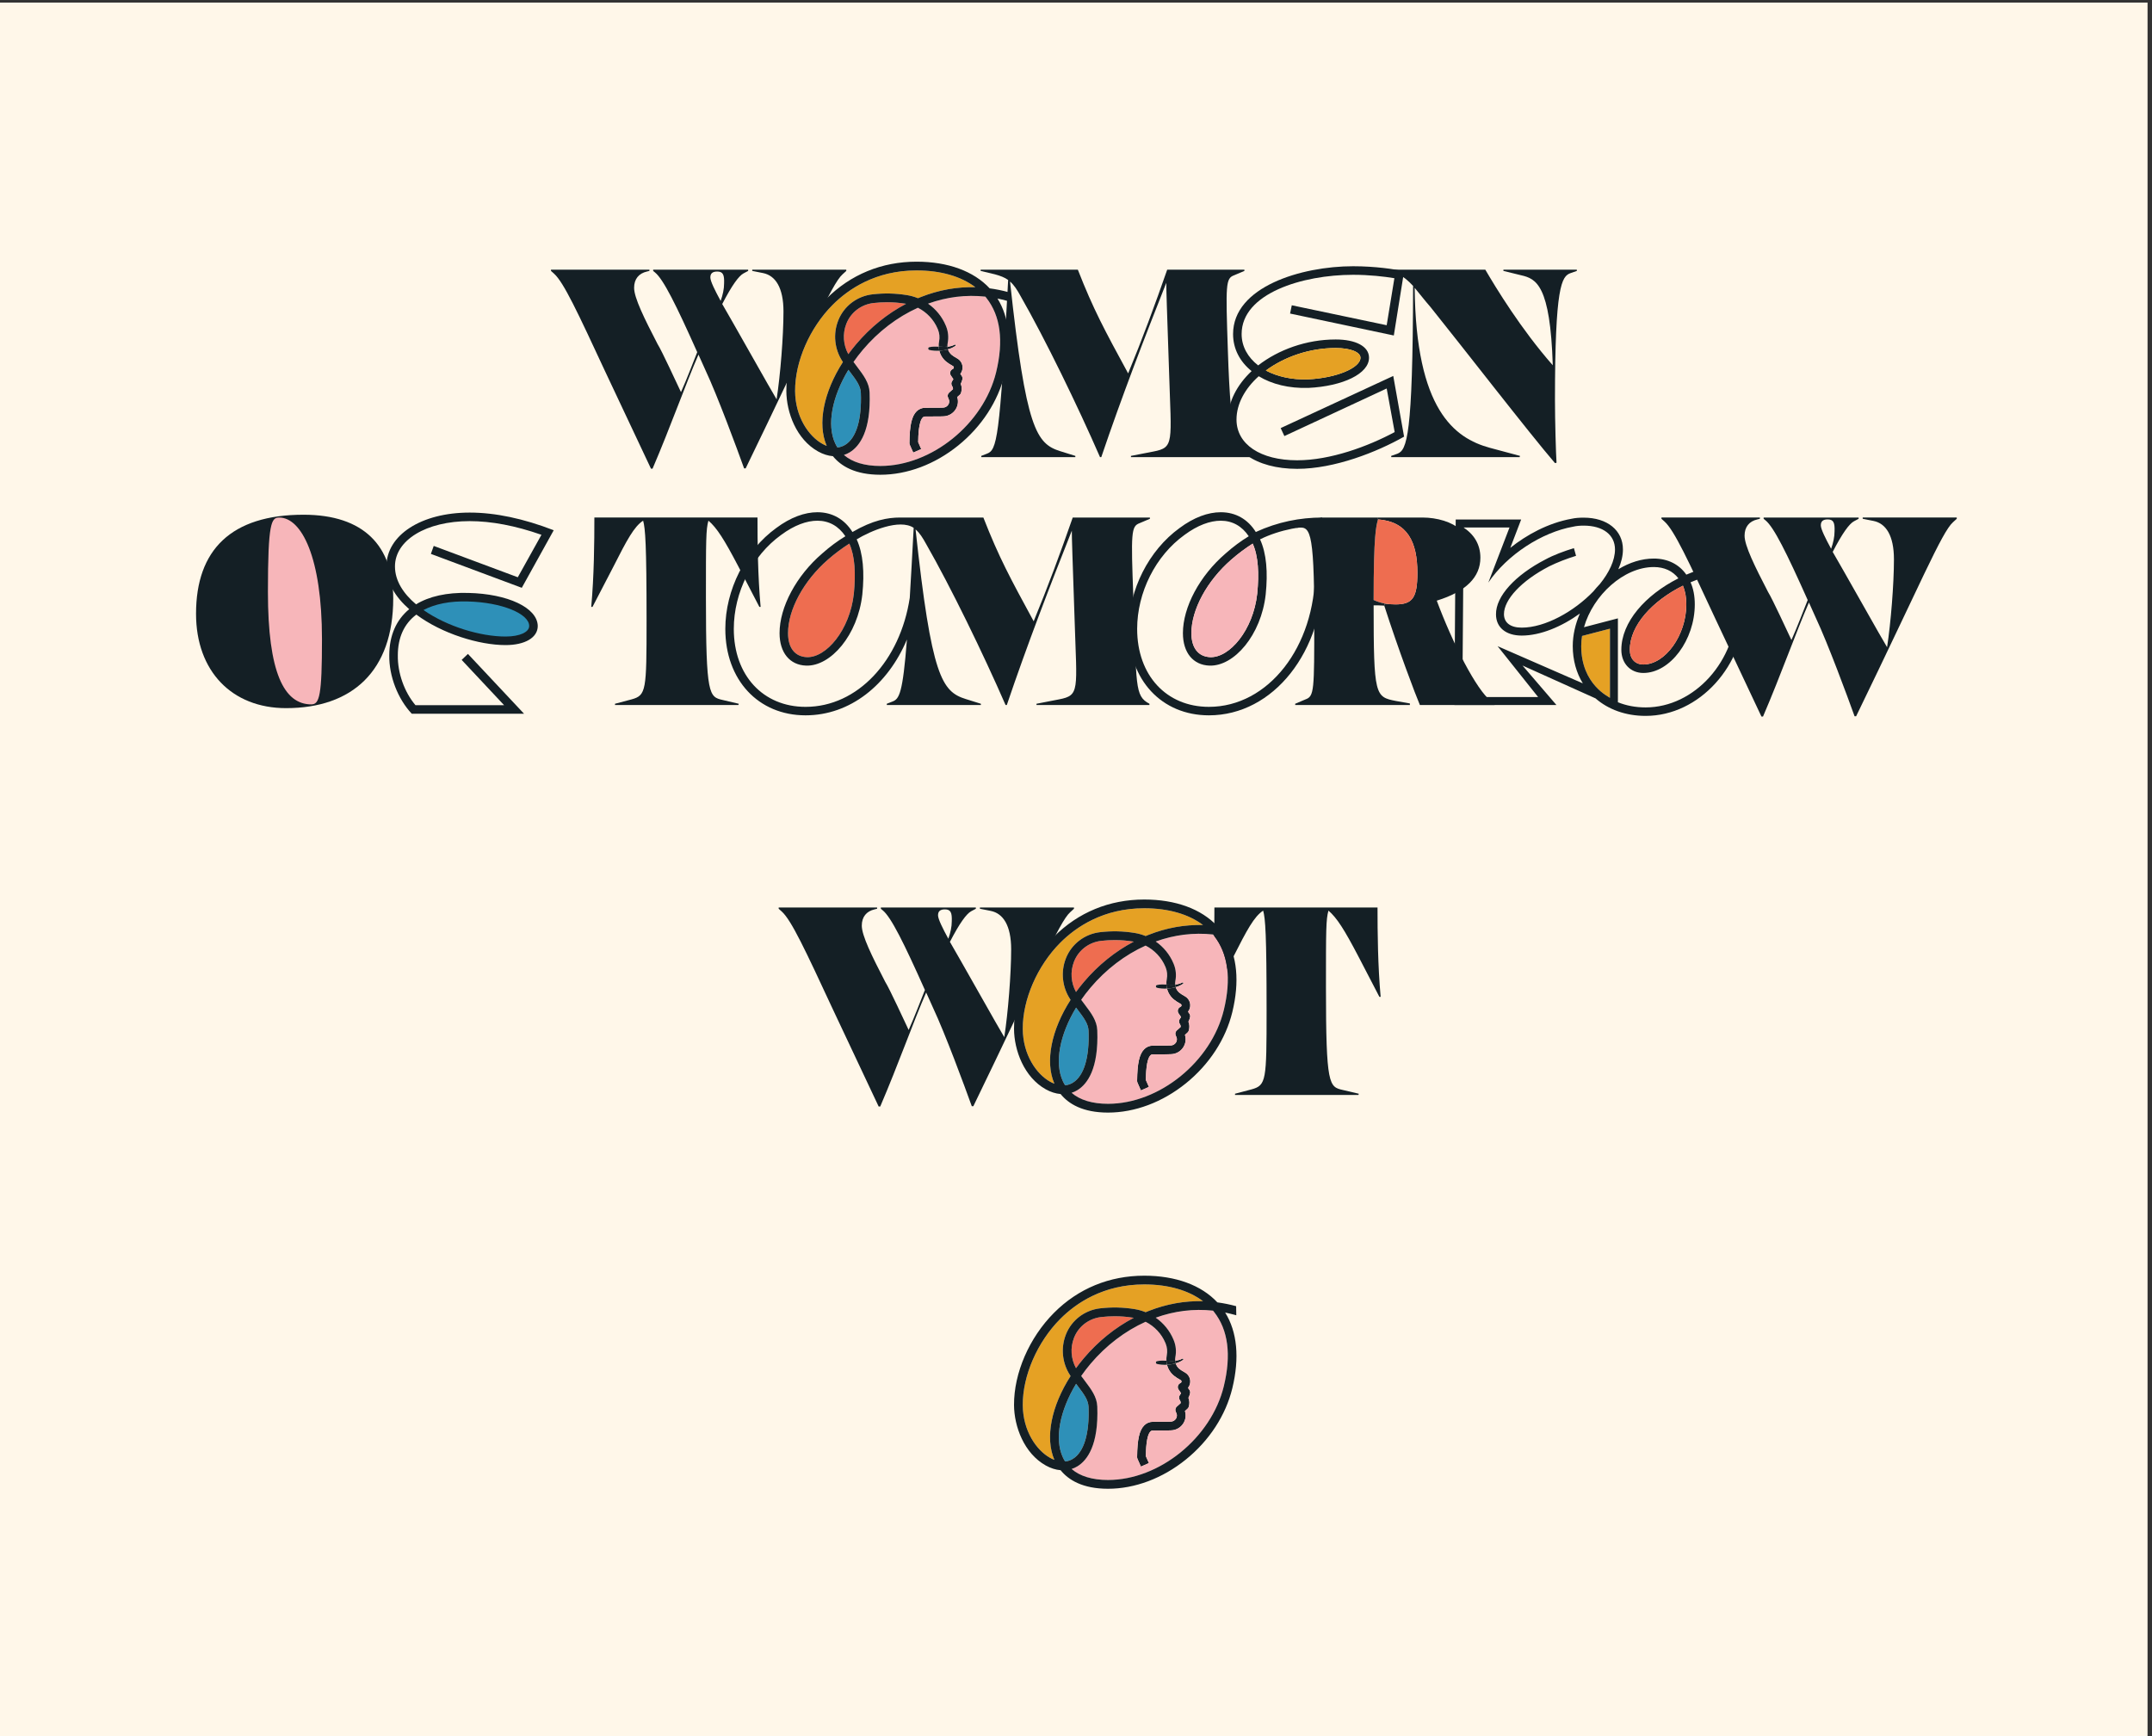 <?xml version="1.0" encoding="utf-8"?>
<!-- Generator: Adobe Illustrator 24.0.3, SVG Export Plug-In . SVG Version: 6.00 Build 0)  -->
<svg version="1.1" id="Layer_1" xmlns="http://www.w3.org/2000/svg" xmlns:xlink="http://www.w3.org/1999/xlink" x="0px" y="0px"
	 viewBox="0 0 3045.1 2457.3" style="enable-background:new 0 0 3045.1 2457.3;" xml:space="preserve">
<rect x="0" y="0" width="3045.1" height="2457.3" fill="#333333" stroke="none"/>
<style type="text/css">
	.st0{fill:#141F25;}
	.st1{fill:#BEA96B;}
	.st2{fill:#FFFFFF;}
	.st3{fill:#F2F4F4;}
	.st4{fill:#BA2E2C;}
	.st5{fill:#120F0F;}
	.st6{fill:none;stroke:#EE6D50;stroke-width:7.929;stroke-miterlimit:10;}
	.st7{fill:#F7B6BA;}
	.st8{fill:#FFF7E9;}
	.st9{fill:#E5A124;}
	.st10{fill:#2E90B8;}
	.st11{fill:#EE6D50;}
	.st12{fill:#FCD9DE;}
	.st13{fill:none;stroke:#141F25;stroke-width:7;stroke-linecap:square;stroke-linejoin:round;stroke-miterlimit:10;}
	.st14{fill:none;stroke:#141F25;stroke-width:7;stroke-miterlimit:10;}
	.st15{fill:none;stroke:#005385;stroke-width:7;stroke-miterlimit:10;}
	.st16{fill:none;stroke:#E95225;stroke-width:7;stroke-miterlimit:10;}
	.st17{fill:#005385;}
	.st18{fill:#E95225;}
	.st19{fill:none;stroke:#000000;stroke-width:6;stroke-linejoin:round;stroke-miterlimit:10;}
	.st20{fill:none;stroke:#000000;stroke-width:6;stroke-linecap:square;stroke-linejoin:round;stroke-miterlimit:10;}
	.st21{fill:none;stroke:#E5A124;stroke-width:7.929;stroke-miterlimit:10;}
	.st22{fill:none;stroke:#E95225;stroke-width:7.929;stroke-miterlimit:10;}
	.st23{fill:#A6599A;}
	.st24{fill:#85477A;}
	.st25{fill:#FAA743;}
	.st26{fill:#F1645F;}
	.st27{fill:#9B65A8;}
	.st28{fill:#D94298;}
	.st29{fill:none;stroke:#141F25;stroke-width:5;stroke-linecap:round;stroke-miterlimit:10;}
	.st30{fill:#141F25;stroke:#141F25;stroke-width:5;stroke-linecap:round;stroke-miterlimit:10;}
	.st31{fill:#141F25;stroke:#141F25;stroke-width:3.535;stroke-linecap:round;stroke-miterlimit:10;}
	.st32{fill:#BEA96B;stroke:#BEA96B;stroke-width:11.558;stroke-linecap:round;stroke-miterlimit:10;}
	.st33{fill:#BEA96B;stroke:#BEA96B;stroke-width:8.173;stroke-linecap:round;stroke-miterlimit:10;}
	.st34{fill:none;stroke:#BEA96B;stroke-width:11.558;stroke-linecap:round;stroke-miterlimit:10;}
	.st35{fill:none;stroke:#D94298;stroke-width:10;stroke-linecap:round;stroke-linejoin:round;stroke-miterlimit:10;}
	.st36{fill:none;stroke:#BEA96B;stroke-width:15.227;stroke-linecap:round;stroke-linejoin:round;stroke-miterlimit:10;}
	.st37{fill:none;stroke:#141F25;stroke-width:12.182;stroke-linecap:round;stroke-linejoin:round;stroke-miterlimit:10;}
	.st38{fill:none;stroke:#141F25;stroke-width:21.318;stroke-linecap:round;stroke-linejoin:round;stroke-miterlimit:10;}
	.st39{fill:none;stroke:#141F25;stroke-width:15.227;stroke-linecap:round;stroke-linejoin:round;stroke-miterlimit:10;}
	.st40{fill:none;stroke:#000000;stroke-width:15;stroke-linecap:round;stroke-linejoin:round;stroke-miterlimit:10;}
	.st41{stroke:#FFF7E9;stroke-width:5;stroke-miterlimit:10;}
	.st42{clip-path:url(#SVGID_4_);fill:#141F25;}
	.st43{fill:none;stroke:#BEA96B;stroke-width:8;stroke-miterlimit:10;}
	.st44{fill:none;stroke:#BEA96B;stroke-width:6;stroke-miterlimit:10;}
	.st45{clip-path:url(#SVGID_6_);fill:#141F25;}
	.st46{fill:none;}
</style>
<rect x="-6.3" y="3.67" class="st8" width="3045.1" height="2453.63"/>
<g>
	<g>
		<g>
			<path class="st0" d="M986.58,498.36c-29.63-66.33-47.76-103.03-59.7-112.76l-2.65-2.21v-1.77h134.43v1.77l-6.63,3.54
				c-6.63,3.54-16.36,16.8-30.07,43.33l15.48,26.97c16.8,29.18,49.08,87.11,61.46,107.89c5.31-34.05,9.73-89.32,9.73-124.25
				c0-34.05-11.5-50.85-28.74-54.39l-15.48-3.1v-1.77h133.1v1.77l-5.31,4.86c-15.92,14.15-46.43,88-137.08,274.6h-2.21
				c-10.17-28.3-37.59-102.59-54.83-139.29l-9.73-21.67c-18.57,42.45-39.35,101.7-65,161.4h-2.21l-65-137.96
				c-38.47-82.69-58.37-125.58-72.08-137.96l-4.42-3.98v-1.77h139.29v1.77l-3.54,0.88c-11.5,2.65-18.13,10.61-18.13,22.99
				c0,14.15,14.15,42.89,33.16,79.59c6.63,10.61,26.97,55.27,33.16,68.1C972.43,535.07,979.51,516.05,986.58,498.36z
				 M1005.15,392.68c0,5.31,6.63,18.57,14.59,33.16c3.1-8.84,4.86-16.8,4.86-24.76c0.44-11.94-1.33-16.8-9.73-16.8
				C1008.25,384.28,1005.15,386.93,1005.15,392.68z"/>
		</g>
		<g>
			<path class="st0" d="M1426.54,396.22c-4.86-3.54-10.61-5.75-18.57-7.96l-20.34-4.86v-1.77h137.52
				c22.11,56.6,38.03,85.78,71.19,146.81c19.9-48.2,38.03-97.28,55.27-146.81h109.22v1.77l-14.59,6.19
				c-11.94,4.42-11.94,12.82-8.84,105.24c4.42,139.29,13.99,134.77,25.93,139.19l7.68,11.16v1.77h-170.68v-1.77l31.84-6.19
				c29.63-5.75,25.2-12.38,22.11-111.87c-3.1-91.53-3.98-115.85-3.98-126.91c-30.95,78.27-62.79,160.51-91.98,246.74h-1.77
				c-31.84-72.96-77.38-166.71-112.31-227.73c-4.86-8.84-9.29-15.92-15.03-20.78c22.55,208.71,37.14,229.5,71.19,240.11l21.22,6.63
				v1.77h-133.1v-1.77l7.96-3.1C1410.63,636.77,1414.61,622.62,1426.54,396.22z"/>
		</g>
		<g id="XMLID_34_">
			<g>
				<path class="st0" d="M1986.78,384.04l-14.52,90.74l-146.79-31.04l2.42-11.71l134.28,28.23l10.9-66.54
					c-14.52-2.41-35.48-4.83-58.48-4.83c-71.37,0-157.68,26.21-157.68,83.87c0,17.74,8.88,33.08,23.4,44.36
					c28.64-22.18,68.15-36.7,109.68-36.7c28.23,0,47.19,9.69,47.19,25.82c0,22.57-36.7,40.31-85.89,42.73
					c-27.43,0.81-51.63-5.24-70.18-16.54c-19.35,17.35-31.45,39.12-31.45,61.3c0,35.09,33.87,57.66,85.89,57.66
					c47.19,0,100.41-19.76,137.93-39.92l-11.3-61.69l-144.77,67.34l-5.24-11.28l159.29-73.79l15.32,85.89
					c-38.31,21.77-98.4,45.56-151.23,45.56c-58.86,0-97.99-27.42-97.99-69.76c0-24.99,12.91-49.19,33.46-68.56
					c-16.52-13.3-26.21-31.45-26.21-52.43c0-66.95,96.79-95.97,169.78-95.97C1945.66,376.79,1973.48,380.82,1986.78,384.04z
					 M1925.09,506.24c0-7.68-13.3-13.73-35.09-13.73c-37.09,0-72.59,12.51-98.8,31.86c16.13,8.47,36.7,13.32,59.7,12.51
					C1892.01,534.86,1925.09,520.34,1925.09,506.24z"/>
				<path class="st9" d="M1889.99,492.52c21.79,0,35.09,6.05,35.09,13.73c0,14.1-33.08,28.62-74.2,30.63
					c-22.99,0.81-43.56-4.03-59.7-12.51C1817.4,505.02,1852.9,492.52,1889.99,492.52z"/>
			</g>
		</g>
		<g>
			<path class="st0" d="M2197.19,516.94c-3.54-113.64-23.44-122.49-44.66-127.35l-25.2-6.19v-1.77h103.91v1.77l-8.84,3.1
				c-12.82,4.42-22.11,18.57-22.11,179.53c0,29.18,1.33,76.5,2.21,88.88l-2.21,0.44c-35.82-41.57-133.98-168.47-175.99-220.65
				c-8.84-10.17-15.92-19.46-22.55-27.42c1.77,172.45,56.16,212.69,106.13,226.4l42.89,11.5l-0.44,1.77h-181.74v-1.77l8.84-3.1
				c13.27-5.31,21.67-24.32,22.11-237.46c-7.08-7.52-13.71-13.27-21.23-16.8l-11.05-4.42v-1.77h134.43
				C2116.71,407.27,2152.09,465.64,2197.19,516.94z"/>
		</g>
		<g>
			<g id="XMLID_29_">
				<g>
					<path class="st9" d="M1380.16,406.45c-25.91-0.69-51.56,3.86-76.69,13.73c-1.52,0.58-3.02,1.2-4.53,1.82
						c-5.06-2.05-10.38-3.56-15.88-4.42c-16.31-2.58-31.64-2.92-48.3-1.06c-21.93,2.46-40.54,16.59-48.59,36.86l-0.23,0.62
						c-7.27,18.7-5.08,40.01,5.91,57.02c0.28,0.46,0.58,0.9,0.87,1.34c-27.22,42.36-36.4,87.41-22.91,118.63
						c-2.02-0.76-4.07-1.72-6.1-2.87c-19.1-10.61-38.45-37.89-38.63-74.84c-0.19-41.41,20.61-89.16,52.97-121.69
						c22.2-22.3,60.86-48.89,118.95-48.89C1331.03,382.71,1359.73,391.03,1380.16,406.45z"/>
					<path class="st0" d="M1362.03,519.28c0.21,3.63-0.94,7.11-3.13,9.83l1.98,2.87c0.99,1.45,1.33,3.25,0.92,4.97
						c-0.57,2.32-1.33,4.39-2.32,6.26c1.61,3.93,1.79,8.21,0.5,12.54c-0.32,1.11-0.94,2.09-1.8,2.87l-3.64,3.27
						c1.95,6.12,0.97,12.68-2.65,18.02c-3.77,5.52-9.76,8.91-16.47,9.29c-3.77,0.23-7.76,0.21-12.4,0.19
						c-3.98-0.02-8.47-0.04-13.58,0.09c-0.07,0-0.16,0-0.23,0c-0.04,0-0.05,0-0.09,0c-1.4,0-2.41,0.41-3.36,1.34
						c-5.91,5.78-6.42,26.43-6.51,34.95l4.3,9.75l-11.32,4.99l-4.85-10.97c-0.35-0.8-0.53-1.68-0.53-2.55
						c0.23-25.08,3.2-38.12,10.24-45.01c3.25-3.2,7.43-4.88,12.05-4.88c0.02,0,0.05,0,0.09,0c5.24-0.14,9.82-0.12,13.85-0.09
						c4.42,0.02,8.26,0.02,11.64-0.16c2.83-0.16,5.36-1.59,6.93-3.91c0.88-1.29,2.19-3.96,1.06-7.38c-0.27-0.83-0.62-1.66-1.04-2.46
						c-1.33-2.51-0.78-5.61,1.34-7.5l5.43-4.86c0.16-1.57-0.23-2.92-1.2-4.33c-1.57-2.28-1.45-5.31,0.3-7.45
						c0.57-0.69,1.04-1.5,1.43-2.44l-3.47-5.06c-0.99-1.43-1.33-3.2-0.94-4.9c0.39-1.7,1.47-3.15,2.99-4
						c0.48-0.27,0.9-0.55,1.29-0.81c0.74-0.53,0.87-1.27,0.83-1.79c-0.02-0.39-0.16-1.33-1.15-1.87c-4.39-2.46-7.25-4.35-9.64-6.28
						c-4.88-4-8.24-9.43-9.73-15.44c4.14-0.21,8.38-0.85,12.29-1.98c0.96,3.06,2.76,5.78,5.27,7.84c1.79,1.45,4.16,2.97,7.87,5.08
						C1358.97,509.76,1361.77,514.26,1362.03,519.28z"/>
					<path class="st0" d="M1340.68,490.66c3.47-0.35,6.88-1.19,10.24-2.97c1.2-0.64,2.07,0.99,1.04,1.77
						c-2.87,2.16-6.53,3.8-10.52,4.93C1341.05,493.19,1340.81,491.93,1340.68,490.66z"/>
					<path class="st7" d="M1348.84,521.75c-0.39,0.27-0.81,0.55-1.29,0.81c-1.52,0.85-2.6,2.3-2.99,4c-0.39,1.7-0.05,3.47,0.94,4.9
						l3.47,5.06c-0.39,0.94-0.87,1.75-1.43,2.44c-1.75,2.14-1.87,5.16-0.3,7.45c0.97,1.42,1.36,2.76,1.2,4.33l-5.43,4.86
						c-2.12,1.89-2.67,4.99-1.34,7.5c0.42,0.8,0.78,1.63,1.04,2.46c1.13,3.41-0.18,6.08-1.06,7.38c-1.57,2.32-4.1,3.75-6.93,3.91
						c-3.38,0.18-7.22,0.18-11.64,0.16c-4.03-0.04-8.61-0.05-13.85,0.09c-0.04,0-0.07,0-0.09,0c-4.62,0-8.79,1.68-12.05,4.88
						c-7.04,6.9-10.01,19.93-10.24,45.01c0,0.87,0.18,1.75,0.53,2.55l4.85,10.97l11.32-4.99l-4.3-9.75
						c0.09-8.53,0.6-29.17,6.51-34.95c0.96-0.94,1.96-1.34,3.36-1.34c0.04,0,0.05,0,0.09,0c0.07,0,0.16,0,0.23,0
						c5.11-0.12,9.6-0.11,13.58-0.09c4.63,0.02,8.63,0.04,12.4-0.19c6.7-0.37,12.7-3.77,16.47-9.29c3.63-5.34,4.6-11.9,2.65-18.02
						l3.64-3.27c0.87-0.78,1.49-1.75,1.8-2.87c1.29-4.33,1.11-8.61-0.5-12.54c0.99-1.87,1.75-3.94,2.32-6.26
						c0.41-1.72,0.07-3.52-0.92-4.97l-1.98-2.87c2.19-2.72,3.34-6.21,3.13-9.83c-0.27-5.02-3.06-9.52-7.45-11.97
						c-3.71-2.1-6.08-3.63-7.87-5.08c-2.51-2.05-4.32-4.78-5.27-7.84c4-1.13,7.66-2.78,10.52-4.93c1.03-0.78,0.16-2.41-1.04-1.77
						c-3.36,1.79-6.77,2.62-10.24,2.97c-0.14-1.7-0.05-3.43,0.28-5.16c1.57-7.94,0.81-16.15-2.23-23.68l-0.44-1.06
						c-5.24-12.61-14.08-23.31-25.12-31.01c26.57-9.57,53.72-12.88,81.1-9.94c0.53,0.64,1.06,1.29,1.57,1.95
						c19.86,25.28,24.48,60.62,13.69,105.01c-17.79,73.17-91.3,132.71-163.88,132.71c-22.22,0-39.66-5.32-51.51-15.57
						c2.88-0.92,5.64-2.19,8.28-3.8c13.94-8.56,30.12-30.19,28.05-84.67c-0.53-13.67-8.79-24.6-17.53-36.15
						c-1.73-2.3-3.5-4.62-5.25-7.02c4.02-5.78,8.4-11.5,13.11-17.07c21.95-25.98,48.78-46.47,78.02-59.64
						c12.51,6.33,22.6,16.91,28.03,29.96l0.37,0.92c2.14,5.32,2.69,11.07,1.59,16.68c-0.5,2.51-0.67,5.04-0.53,7.52
						c-4.47-0.19-8.95-0.28-13.39,0.73c-1.95,0.42-1.89,3.4,0,3.87c4.1,1.03,9.09,1.42,14.24,1.15c1.49,6.01,4.85,11.44,9.73,15.44
						c2.39,1.93,5.25,3.82,9.64,6.28c0.99,0.55,1.13,1.49,1.15,1.87C1349.7,520.48,1349.58,521.22,1348.84,521.75z"/>
					<path class="st0" d="M1341.44,494.39c-3.91,1.13-8.15,1.77-12.29,1.98c-0.48-1.87-0.76-3.79-0.85-5.75
						c4.16,0.18,8.3,0.44,12.38,0.04C1340.81,491.93,1341.05,493.19,1341.44,494.39z"/>
					<path class="st0" d="M1328.3,490.62c0.09,1.96,0.37,3.87,0.85,5.75c-5.15,0.27-10.14-0.12-14.24-1.15
						c-1.89-0.48-1.95-3.45,0-3.87C1319.35,490.34,1323.83,490.43,1328.3,490.62z"/>
					<path class="st11" d="M1281.13,429.8c0.32,0.05,0.62,0.11,0.94,0.16c-26.37,13.85-50.52,33.34-70.71,57.24
						c-3.87,4.6-7.53,9.27-10.98,13.99c-7.18-13.12-8.3-28.83-2.9-42.7l0.21-0.55c6.35-16.01,21.08-27.17,38.45-29.11
						c6.56-0.73,12.89-1.1,19.17-1.1C1263.88,427.73,1272.36,428.42,1281.13,429.8z"/>
					<path class="st10" d="M1218.11,555.89c1.45,37.85-6.42,63.99-22.16,73.65c-3.38,2.09-7.08,3.33-10.98,3.71
						c-1.19-1.86-2.26-3.82-3.2-5.87c-12.12-26.09-4.32-66.01,18.75-104.04c0.87,1.15,1.72,2.28,2.56,3.4
						C1211.28,537.57,1217.74,546.11,1218.11,555.89z"/>
					<path class="st0" d="M1178.59,645.6c-6.88-0.57-13.97-2.78-20.92-6.65c-30.86-17.17-44.84-55.38-44.98-85.61
						c-0.21-45.21,21.47-95.21,56.58-130.48c34.21-34.37,78.37-52.53,127.72-52.53c44.32,0,80.67,13.34,103.42,37.75
						c8.84,1.19,17.71,2.97,26.57,5.38c0,4.3,0.02,8.6,0.21,12.88l-2.92-0.8c-4.28-1.17-8.54-2.19-12.82-3.06
						c17.05,27.38,20.57,64.17,10.12,107.2c-9.3,38.28-32.63,74.06-65.69,100.77s-72.2,41.41-110.21,41.41
						C1209.8,671.85,1189.77,659.43,1178.59,645.6z M1409.54,526.76c10.79-44.4,6.17-79.74-13.69-105.01
						c-0.51-0.65-1.04-1.31-1.57-1.95c-27.38-2.94-54.53,0.37-81.1,9.94c11.04,7.69,19.88,18.4,25.12,31.01l0.44,1.06
						c3.04,7.53,3.8,15.74,2.23,23.68c-0.34,1.73-0.42,3.47-0.28,5.16c-4.09,0.41-8.22,0.14-12.38-0.04
						c-0.14-2.48,0.04-5.01,0.53-7.52c1.1-5.61,0.55-11.36-1.59-16.68l-0.37-0.92c-5.43-13.05-15.53-23.63-28.03-29.96
						c-29.24,13.18-56.07,33.66-78.02,59.64c-4.7,5.57-9.09,11.28-13.11,17.07c1.75,2.41,3.52,4.72,5.25,7.02
						c8.74,11.55,17,22.48,17.53,36.15c2.07,54.48-14.11,76.11-28.05,84.67c-2.64,1.61-5.39,2.88-8.28,3.8
						c11.85,10.24,29.29,15.57,51.51,15.57C1318.24,659.47,1391.75,599.93,1409.54,526.76z M1303.47,420.18
						c25.13-9.87,50.78-14.42,76.69-13.73c-20.43-15.42-49.14-23.74-83.17-23.74c-58.09,0-96.75,26.58-118.95,48.89
						c-32.37,32.53-53.17,80.28-52.97,121.69c0.18,36.95,19.53,64.22,38.63,74.84c2.03,1.15,4.09,2.1,6.1,2.87
						c-13.5-31.22-4.32-76.27,22.91-118.63c-0.28-0.44-0.58-0.88-0.87-1.34c-10.98-17.02-13.18-38.33-5.91-57.02l0.23-0.62
						c8.05-20.27,26.66-34.4,48.59-36.86c16.66-1.86,32-1.52,48.3,1.06c5.5,0.87,10.82,2.37,15.88,4.42
						C1300.44,421.38,1301.95,420.76,1303.47,420.18z M1282.07,429.96c-0.32-0.05-0.62-0.11-0.94-0.16
						c-8.77-1.38-17.25-2.07-25.82-2.07c-6.28,0-12.61,0.37-19.17,1.1c-17.37,1.95-32.1,13.11-38.45,29.11l-0.21,0.55
						c-5.39,13.87-4.28,29.57,2.9,42.7c3.45-4.72,7.11-9.39,10.98-13.99C1231.55,463.3,1255.69,443.81,1282.07,429.96z
						 M1195.95,629.54c15.74-9.66,23.61-35.8,22.16-73.65c-0.37-9.78-6.83-18.32-15.03-29.15c-0.85-1.11-1.7-2.25-2.56-3.4
						c-23.06,38.03-30.86,77.95-18.75,104.04c0.94,2.05,2.02,4.02,3.2,5.87C1188.87,632.87,1192.57,631.63,1195.95,629.54z"/>
				</g>
			</g>
		</g>
	</g>
	<g>
		<g>
			<path class="st0" d="M404.75,1002.15c-76.5,0-127.35-52.18-127.35-133.54c0-90.65,49.97-140.17,152.11-140.17
				c85.34,0,126.91,44.22,126.91,118.51C556.42,949.53,498.49,1002.15,404.75,1002.15z"/>
		</g>
		<g id="XMLID_28_">
			<g>
				<path class="st7" d="M455.6,904.43c0,80.04-3.54,92.42-15.03,92.42c-38.91,0-61.46-45.55-61.46-159.19
					c0-98.17,4.86-105.24,15.92-105.24C426.85,732.42,455.6,789.02,455.6,904.43z"/>
			</g>
		</g>
		<g>
			<path class="st0" d="M760.93,885.9c0,16.53-18.15,27.02-45.57,27.02c-37.5,0-89.93-16.13-126.22-43.15
				c-17.34,12.9-26.21,32.66-26.21,57.67c-0.4,25,9.28,52.02,25,70.57h125.42l-60.09-64.12l8.87-8.47l79.45,84.69H582.68
				c-19.76-20.97-32.26-53.23-31.86-82.67c0-28.23,10.08-50.41,28.23-65.33c-19.36-16.94-32.26-37.5-32.26-60.49
				c0-44.36,49.2-76.22,117.76-76.22c36.29,0,76.22,8.47,118.97,25l-45.17,81.46L609.7,783.87l4.03-11.29l118.96,44.36l33.47-60.09
				c-36.7-12.9-70.97-19.36-101.62-19.36c-61.7,0-105.66,27.02-105.66,64.12c0,20.16,11.7,38.31,29.84,53.63
				c18.55-11.29,43.55-16.94,73.8-16.13C718.58,840.33,760.52,860.09,760.93,885.9z"/>
		</g>
		<g id="XMLID_27_">
			<g>
				<path class="st10" d="M748.82,885.89c0,8.47-12.89,14.93-33.46,14.93c-35.48,0-82.67-14.11-116.14-37.52
					c16.13-8.45,37.09-12.89,62.9-12.1C710.12,852.43,748.82,868.56,748.82,885.89z"/>
			</g>
		</g>
		<g>
			<path class="st0" d="M910.03,736.83c-12.82,8.4-22.99,27.42-42.01,65l-29.63,57.04h-1.77c3.98-44.22,4.42-90.65,4.42-126.47
				h230.82c0,35.82,0.44,82.25,4.42,126.47h-1.77l-29.63-57.04c-19.9-38.03-30.51-54.83-42.45-65
				c-3.54,12.38-3.54,27.42-3.54,108.78c0,138.85,4.42,140.62,23.88,145.04l22.55,5.31l-0.44,1.77H870.23v-1.77l23.44-6.19
				c20.78-5.75,21.23-12.38,21.23-111.43C914.89,769.56,913.12,747.89,910.03,736.83z"/>
		</g>
		<g id="XMLID_26_">
			<g>
				<path class="st0" d="M1870.53,772.5c2,11.99,2.79,23.98,2.39,35.57c0,114.33-71.16,204.27-162.28,204.27
					c-66.77,0-113.54-49.97-113.54-122.33c0-55.17,28.39-111.13,71.95-142.7c20.39-15.19,40.38-22.39,58.37-22.39
					c21.19,0,38.36,9.99,49.56,27.98c31.18-14.38,62.9-20.48,93.94-20.48v11.99c-25.01-0.92-59.96,4.9-87.94,18.89
					c9.2,19.99,11.2,46.77,7.99,77.95c-6.39,57.56-44.77,101.93-79.54,100.73c-23.19-0.8-37.59-18.4-37.59-45.97
					c0-36.77,23.6-81.15,60.37-112.72c10.79-9.6,21.58-17.58,32.78-24.39c-9.59-14.38-23.19-21.99-39.57-21.99
					c-15.19,0-32.78,6.4-51.17,19.99c-41.18,29.59-67.16,81.56-67.16,133.12c0,65.96,41.58,110.33,101.54,110.33
					c83.95,0,150.29-84.76,150.29-192.28c0.41-11.2-0.39-22.78-2-33.98L1870.53,772.5z M1778.98,840.05
					c2.79-28.39,1.61-52.76-6.39-70.75c-9.99,6.39-20.39,13.99-30.39,22.78c-34.38,29.98-56.37,70.75-56.37,103.93
					c0,21.19,9.99,33.18,26.39,33.98C1739.8,931.19,1773.39,891.61,1778.98,840.05z"/>
				<path class="st7" d="M1772.59,769.3c7.99,17.99,9.18,42.36,6.39,70.75c-5.59,51.56-39.18,91.14-66.75,89.94
					c-16.4-0.8-26.39-12.79-26.39-33.98c0-33.18,21.99-73.95,56.37-103.93C1752.2,783.29,1762.6,775.68,1772.59,769.3z"/>
			</g>
		</g>
		<g id="XMLID_18_">
			<g>
				<g>
					<path class="st0" d="M2114.83,995.96v1.77h-105.68c-5.75-13.27-30.51-78.71-50.41-140.62l0.57-2.99
						c4.65,0.85,9.62,1.22,15.35,1.22c24.32,0,30.95-9.73,30.95-44.66c0-43.78-14.15-72.52-55.72-75.61v-2.65h63.17
						c20.16,0,42.05,6.28,52.82,17.05c1.5,1.5,1.61-4.98,3.36-3.93c16.31,9.88,25.52,24.91,25.52,43.69
						c0,27.42-20.17,47.99-61.73,60.81c22.55,60.58,56.16,126.47,76.94,142.38L2114.83,995.96z"/>
				</g>
				<g>
					<path class="st11" d="M2005.61,810.69c0,34.93-6.63,44.66-30.95,44.66c-5.73,0-10.7-0.37-15.35-1.22
						c-5.41-0.99-10.38-2.6-15.6-4.97c0-93.3,3.54-104.36,6.19-114.08C1991.46,738.17,2005.61,766.91,2005.61,810.69z"/>
				</g>
				<g>
					<path class="st0" d="M1995,995.52v2.21h-162.28v-1.77l14.59-6.19c12.38-4.42,12.38-12.82,12.38-111.43
						c0-134.87-6.63-133.34-25.32-131.24l21.88-12.03l14.67-2.65h78.97v2.65c-2.65,9.73-6.19,20.78-6.19,114.08
						c5.22,2.37,10.19,3.98,15.6,4.97l-0.57,2.99c-5.75-0.44-10.61-0.44-15.03-0.44c0,128.23,2.21,129.56,31.4,135.31L1995,995.52z"
						/>
				</g>
			</g>
		</g>
		<g>
			<g id="XMLID_17_">
				<g>
					<path class="st9" d="M2278.1,987.56c-1.15-1.34-40.65-18.78-40.65-73.16c0-4.81,0.42-9.6,1.17-14.4l39.48-10.28V987.56z"/>
					<path class="st0" d="M2278.1,889.73l-39.48,10.28c-0.74,4.79-1.17,9.59-1.17,14.4c0,54.37,39.5,71.81,40.65,73.16V889.73z
						 M2471.3,795.28l-0.8,11.99c-26.8,0-53.96,6.4-78.36,16.79c4,8.79,6,19.58,6,31.18c0,50.36-34.77,97.14-72.75,97.14
						c-18.4,0-31.18-13.6-31.18-32.79c0-39.16,33.98-77.54,80.74-101.12c-7.99-10.4-19.99-15.99-34.77-15.99
						c-42.52,0-85.86,39.81-98.82,85.15l47.99-12.52v44.48v74.23c11.66,4.74,24.87,7.32,39.25,7.32
						c69.14,0,128.71-65.96,128.71-143.52c0.39-5.18,0-10.38-0.8-15.58l11.99-1.59c0.8,6,1.19,11.99,0.8,17.58
						c0,83.54-64.75,155.1-140.7,155.1c-28.41,0-52.92-9.13-70.91-24.78l-103.33-46.5l47.99,55.87h-144.37l1.87-262.5h92.61
						l-15.37,40.13c22.5-18.01,53.26-35.25,87.01-41.25c5.25-1.13,10.49-1.5,16.87-1.5c33.38,0,55.49,17.99,55.49,45
						c0,9.04-2.33,18.52-6.53,28.02c15.69-9.52,32.95-15.14,50.25-15.14c19.99,0,35.98,8.38,45.97,22.78
						C2412.14,802.07,2441.71,795.28,2471.3,795.28z M2386.16,855.24c0-9.99-1.59-18.78-4.79-26.39
						c-43.18,21.6-75.15,55.96-75.15,90.74c0,12.81,7.59,20.8,19.19,20.8C2356.18,940.39,2386.16,899.21,2386.16,855.24z
						 M2263.76,826.59c13.14-16.24,21.47-33.52,21.47-48.98c0-20.62-16.89-33.75-44.25-33.75c-5.25,0-10.14,0.37-15,1.5
						c-44.25,7.87-93.37,39.74-119.99,79.12l30-78h-64.88l-1.87,240h107.24l-57.36-72.01l120.59,52.62
						c-9.14-14.95-14.24-32.85-14.24-52.69c0-15.72,3.7-31.43,10.12-46.15c-25.74,18.61-55.84,31.22-82.35,31.22
						c-22.5,0-36.38-11.62-36.38-30c-0.37-25.51,27.01-55.5,69.76-77.61c11.62-6.39,26.99-12.01,40.49-16.13l3.01,10.88
						c-12.38,3.75-26.99,9.37-38.24,15c-39,20.25-63.76,46.87-63.76,67.5c0,11.99,9,19.12,25.13,19.12
						c33.29,0,74.13-22.94,101.49-51.42C2257.59,833.26,2260.59,829.84,2263.76,826.59z"/>
					<path class="st11" d="M2381.36,828.85c3.2,7.61,4.79,16.4,4.79,26.39c0,43.97-29.98,85.15-60.76,85.15
						c-11.6,0-19.19-7.99-19.19-20.8C2306.21,884.82,2338.19,850.45,2381.36,828.85z"/>
				</g>
			</g>
		</g>
		<g>
			<path class="st0" d="M2557.9,849.15c-29.63-66.33-47.76-103.03-59.7-112.76l-2.65-2.21v-1.77h134.43v1.77l-6.63,3.54
				c-6.63,3.54-16.36,16.8-30.07,43.33l15.48,26.97c16.8,29.18,49.08,87.11,61.46,107.89c5.31-34.05,9.73-89.32,9.73-124.25
				c0-34.05-11.5-50.85-28.74-54.39l-15.48-3.1v-1.77h133.1v1.77l-5.31,4.86c-15.92,14.15-46.43,88-137.08,274.6h-2.21
				c-10.17-28.3-37.59-102.59-54.83-139.29l-9.73-21.67c-18.57,42.45-39.35,101.7-65,161.4h-2.21l-65-137.96
				c-38.47-82.69-58.37-125.58-72.08-137.96l-4.42-3.98v-1.77h139.29v1.77l-3.54,0.88c-11.5,2.65-18.13,10.61-18.13,22.99
				c0,14.15,14.15,42.89,33.16,79.59c6.63,10.61,26.97,55.27,33.16,68.1C2543.75,885.85,2550.82,866.84,2557.9,849.15z
				 M2576.47,743.47c0,5.31,6.63,18.57,14.59,33.16c3.1-8.84,4.86-16.8,4.86-24.76c0.44-11.94-1.33-16.8-9.73-16.8
				C2579.57,735.07,2576.47,737.72,2576.47,743.47z"/>
		</g>
		<g id="XMLID_16_">
			<g>
				<g>
					<path class="st11" d="M1201.82,769.3c7.99,17.99,9.2,42.36,6.4,70.75c-5.61,51.56-39.18,91.14-66.75,89.94
						c-16.4-0.8-26.39-12.79-26.39-33.98c0-33.18,21.99-73.95,56.35-103.93C1181.42,783.29,1191.82,775.68,1201.82,769.3z"/>
				</g>
			</g>
		</g>
		<g>
			<path class="st0" d="M1603.72,845.61c-3.52-92.4-3.1-100.82,8.84-105.24l14.59-6.19v-1.77h-109.22
				c-17.25,49.53-35.38,98.61-55.27,146.81c-33.16-61.02-49.08-90.21-71.19-146.81H1273.7c-17.68,0-38.65,3.69-67.48,20.49
				c-11.2-17.99-28.39-27.98-49.58-27.98c-17.99,0-37.98,7.2-58.35,22.39c-43.58,31.57-71.95,87.54-71.95,142.7
				c0,72.36,46.77,122.33,113.52,122.33c63.03,0,116.47-43.01,143.46-107.34c-5.94,76.47-10.86,84.23-20.52,87.85l-7.96,3.1v1.77
				h133.1v-1.77l-21.22-6.63c-34.05-10.61-48.64-31.4-71.19-240.11c5.75,4.86,10.17,11.94,15.03,20.78
				c34.93,61.02,80.48,154.77,112.32,227.73h1.77c29.18-86.23,61.02-168.47,91.98-246.74c0,11.05,0.88,35.38,3.98,126.91
				c3.1,99.49,7.52,106.13-22.11,111.87l-31.84,6.19v1.77h159.8v-1.77C1605.13,984.81,1608.49,970.75,1603.72,845.61z
				 M1201.82,769.3c7.99,17.99,9.2,42.36,6.4,70.75c-5.61,51.56-39.18,91.14-66.75,89.94c-16.4-0.8-26.39-12.79-26.39-33.98
				c0-33.18,21.99-73.95,56.35-103.93C1181.42,783.29,1191.82,775.68,1201.82,769.3z M1139.86,1000.35
				c-59.96,0-101.53-44.38-101.53-110.34c0-51.56,25.98-103.52,67.16-133.12c18.38-13.58,35.98-19.99,51.15-19.99
				c16.4,0,29.98,7.61,39.58,21.99c-11.2,6.81-21.99,14.79-32.79,24.39c-36.77,31.57-60.35,75.95-60.35,112.72
				c0,27.57,14.38,45.17,37.57,45.97c34.79,1.2,73.16-43.18,79.56-100.73c3.18-31.18,1.19-57.96-7.99-77.95
				c19.13-11.66,60.59-29.65,80.65-16.3c-2.05,38.96-3.87,71.64-5.55,99.06C1273.8,934.9,1213.62,1000.35,1139.86,1000.35z"/>
		</g>
	</g>
</g>
<g>
	<g>
		<g>
			<path class="st0" d="M1787.38,1288.72c-12.82,8.4-22.99,27.42-42.01,65l-29.63,57.04h-1.77c3.98-44.22,4.42-90.65,4.42-126.47
				h230.82c0,35.82,0.44,82.25,4.42,126.47h-1.77l-29.63-57.04c-19.9-38.03-30.51-54.83-42.45-65
				c-3.54,12.38-3.54,27.42-3.54,108.78c0,138.85,4.42,140.62,23.88,145.04l22.55,5.31l-0.44,1.77h-174.66v-1.77l23.44-6.19
				c20.78-5.75,21.22-12.38,21.22-111.43C1792.24,1321.44,1790.47,1299.77,1787.38,1288.72z"/>
		</g>
	</g>
	<g>
		<g>
			<path class="st0" d="M1308.75,1401.03c-29.63-66.33-47.76-103.03-59.7-112.76l-2.65-2.21v-1.77h134.43v1.77l-6.63,3.54
				c-6.63,3.54-16.36,16.8-30.07,43.33l15.48,26.97c16.8,29.18,49.08,87.11,61.46,107.89c5.31-34.05,9.73-89.32,9.73-124.26
				c0-34.05-11.5-50.85-28.74-54.39l-15.48-3.1v-1.77h133.1v1.77l-5.31,4.86c-15.92,14.15-46.43,88-137.08,274.6h-2.21
				c-10.17-28.3-37.59-102.59-54.83-139.29l-9.73-21.67c-18.57,42.45-39.35,101.7-65,161.4h-2.21l-65-137.96
				c-38.47-82.69-58.37-125.58-72.08-137.96l-4.42-3.98v-1.77h139.29v1.77l-3.54,0.88c-11.5,2.65-18.13,10.61-18.13,22.99
				c0,14.15,14.15,42.89,33.16,79.59c6.63,10.61,26.97,55.27,33.16,68.1C1294.6,1437.73,1301.68,1418.72,1308.75,1401.03z
				 M1327.32,1295.35c0,5.31,6.63,18.57,14.59,33.16c3.1-8.84,4.86-16.8,4.86-24.76c0.44-11.94-1.33-16.8-9.73-16.8
				C1330.42,1286.95,1327.32,1289.6,1327.32,1295.35z"/>
		</g>
		<g>
			<g id="XMLID_15_">
				<g>
					<path class="st9" d="M1702.33,1309.12c-25.91-0.69-51.56,3.86-76.69,13.73c-1.52,0.58-3.02,1.2-4.53,1.82
						c-5.06-2.05-10.38-3.56-15.88-4.42c-16.31-2.58-31.64-2.92-48.3-1.06c-21.93,2.46-40.54,16.59-48.59,36.86l-0.23,0.62
						c-7.27,18.7-5.08,40.01,5.91,57.02c0.28,0.46,0.58,0.9,0.87,1.34c-27.22,42.36-36.4,87.41-22.91,118.63
						c-2.02-0.76-4.07-1.72-6.1-2.87c-19.1-10.61-38.45-37.89-38.63-74.84c-0.19-41.41,20.61-89.16,52.97-121.69
						c22.2-22.3,60.86-48.89,118.95-48.89C1653.2,1285.38,1681.9,1293.69,1702.33,1309.12z"/>
					<path class="st0" d="M1684.2,1421.95c0.21,3.63-0.94,7.11-3.13,9.83l1.98,2.87c0.99,1.45,1.33,3.25,0.92,4.97
						c-0.57,2.32-1.33,4.39-2.32,6.26c1.61,3.93,1.79,8.21,0.5,12.54c-0.32,1.11-0.94,2.09-1.8,2.87l-3.64,3.27
						c1.95,6.12,0.97,12.68-2.65,18.02c-3.77,5.52-9.76,8.91-16.47,9.29c-3.77,0.23-7.76,0.21-12.4,0.19
						c-3.98-0.02-8.47-0.04-13.58,0.09c-0.07,0-0.16,0-0.23,0c-0.04,0-0.05,0-0.09,0c-1.4,0-2.41,0.41-3.36,1.34
						c-5.91,5.78-6.42,26.43-6.51,34.95l4.3,9.75l-11.32,4.99l-4.85-10.97c-0.35-0.8-0.53-1.68-0.53-2.55
						c0.23-25.08,3.2-38.12,10.24-45.01c3.25-3.2,7.43-4.88,12.05-4.88c0.02,0,0.05,0,0.09,0c5.24-0.14,9.82-0.12,13.85-0.09
						c4.42,0.02,8.26,0.02,11.64-0.16c2.83-0.16,5.36-1.59,6.93-3.91c0.88-1.29,2.19-3.96,1.06-7.38c-0.27-0.83-0.62-1.66-1.04-2.46
						c-1.33-2.51-0.78-5.61,1.34-7.5l5.43-4.86c0.16-1.57-0.23-2.92-1.2-4.33c-1.57-2.28-1.45-5.31,0.3-7.45
						c0.57-0.69,1.04-1.5,1.43-2.44l-3.47-5.06c-0.99-1.43-1.33-3.2-0.94-4.9c0.39-1.7,1.47-3.15,2.99-4
						c0.48-0.27,0.9-0.55,1.29-0.81c0.74-0.53,0.87-1.27,0.83-1.79c-0.02-0.39-0.16-1.33-1.15-1.87c-4.39-2.46-7.25-4.35-9.64-6.28
						c-4.88-4-8.24-9.43-9.73-15.44c4.14-0.21,8.38-0.85,12.29-1.98c0.96,3.06,2.76,5.78,5.27,7.84c1.79,1.45,4.16,2.97,7.87,5.08
						C1681.14,1412.43,1683.94,1416.92,1684.2,1421.95z"/>
					<path class="st0" d="M1662.85,1393.33c3.47-0.35,6.88-1.19,10.24-2.97c1.2-0.64,2.07,0.99,1.04,1.77
						c-2.87,2.16-6.53,3.8-10.52,4.93C1663.22,1395.86,1662.98,1394.6,1662.85,1393.33z"/>
					<path class="st7" d="M1671.01,1424.42c-0.39,0.27-0.81,0.55-1.29,0.81c-1.52,0.85-2.6,2.3-2.99,4c-0.39,1.7-0.05,3.47,0.94,4.9
						l3.47,5.06c-0.39,0.94-0.87,1.75-1.43,2.44c-1.75,2.14-1.87,5.16-0.3,7.45c0.97,1.42,1.36,2.76,1.2,4.33l-5.43,4.86
						c-2.12,1.89-2.67,4.99-1.34,7.5c0.42,0.8,0.78,1.63,1.04,2.46c1.13,3.41-0.18,6.08-1.06,7.38c-1.57,2.32-4.1,3.75-6.93,3.91
						c-3.38,0.18-7.22,0.18-11.64,0.16c-4.03-0.04-8.61-0.05-13.85,0.09c-0.04,0-0.07,0-0.09,0c-4.62,0-8.79,1.68-12.05,4.88
						c-7.04,6.9-10.01,19.93-10.24,45.01c0,0.87,0.18,1.75,0.53,2.55l4.85,10.97l11.32-4.99l-4.3-9.75
						c0.09-8.53,0.6-29.17,6.51-34.95c0.96-0.94,1.96-1.34,3.36-1.34c0.04,0,0.05,0,0.09,0c0.07,0,0.16,0,0.23,0
						c5.11-0.12,9.6-0.11,13.58-0.09c4.63,0.02,8.63,0.04,12.4-0.19c6.7-0.37,12.7-3.77,16.47-9.29c3.63-5.34,4.6-11.9,2.65-18.02
						l3.64-3.27c0.87-0.78,1.49-1.75,1.8-2.87c1.29-4.33,1.11-8.61-0.5-12.54c0.99-1.87,1.75-3.94,2.32-6.26
						c0.41-1.72,0.07-3.52-0.92-4.97l-1.98-2.87c2.19-2.72,3.34-6.21,3.13-9.83c-0.27-5.02-3.06-9.52-7.45-11.97
						c-3.71-2.1-6.08-3.63-7.87-5.08c-2.51-2.05-4.32-4.78-5.27-7.84c4-1.13,7.66-2.78,10.52-4.93c1.03-0.78,0.16-2.41-1.04-1.77
						c-3.36,1.79-6.77,2.62-10.24,2.97c-0.14-1.7-0.05-3.43,0.28-5.16c1.57-7.94,0.81-16.15-2.23-23.68l-0.44-1.06
						c-5.24-12.61-14.08-23.31-25.12-31.01c26.57-9.57,53.72-12.88,81.1-9.94c0.53,0.64,1.06,1.29,1.57,1.95
						c19.86,25.28,24.48,60.62,13.69,105.01c-17.79,73.17-91.3,132.71-163.88,132.71c-22.22,0-39.66-5.32-51.51-15.56
						c2.88-0.92,5.64-2.19,8.28-3.8c13.94-8.56,30.12-30.19,28.05-84.67c-0.53-13.67-8.79-24.6-17.53-36.15
						c-1.73-2.3-3.5-4.62-5.25-7.02c4.02-5.78,8.4-11.5,13.11-17.07c21.95-25.98,48.78-46.47,78.02-59.64
						c12.51,6.33,22.6,16.91,28.03,29.96l0.37,0.92c2.14,5.32,2.69,11.07,1.59,16.68c-0.5,2.51-0.67,5.04-0.53,7.52
						c-4.47-0.19-8.95-0.28-13.39,0.73c-1.95,0.42-1.89,3.4,0,3.87c4.1,1.03,9.09,1.42,14.24,1.15c1.49,6.01,4.85,11.44,9.73,15.44
						c2.39,1.93,5.25,3.82,9.64,6.28c0.99,0.55,1.13,1.49,1.15,1.87C1671.87,1423.15,1671.75,1423.89,1671.01,1424.42z"/>
					<path class="st0" d="M1663.61,1397.06c-3.91,1.13-8.15,1.77-12.29,1.98c-0.48-1.87-0.76-3.79-0.85-5.75
						c4.16,0.18,8.3,0.44,12.38,0.04C1662.98,1394.6,1663.22,1395.86,1663.61,1397.06z"/>
					<path class="st0" d="M1650.47,1393.29c0.09,1.96,0.37,3.87,0.85,5.75c-5.15,0.27-10.14-0.12-14.24-1.15
						c-1.89-0.48-1.95-3.45,0-3.87C1641.52,1393.01,1646,1393.1,1650.47,1393.29z"/>
					<path class="st11" d="M1603.3,1332.47c0.32,0.05,0.62,0.11,0.94,0.16c-26.37,13.85-50.52,33.34-70.71,57.24
						c-3.87,4.6-7.53,9.27-10.98,13.99c-7.18-13.12-8.3-28.83-2.9-42.7l0.21-0.55c6.35-16.01,21.08-27.17,38.45-29.11
						c6.56-0.73,12.89-1.1,19.17-1.1C1586.05,1330.4,1594.53,1331.09,1603.3,1332.47z"/>
					<path class="st10" d="M1540.28,1458.56c1.45,37.85-6.42,63.99-22.16,73.65c-3.38,2.09-7.08,3.33-10.98,3.71
						c-1.19-1.86-2.26-3.82-3.2-5.87c-12.12-26.09-4.32-66.01,18.75-104.04c0.87,1.15,1.72,2.28,2.56,3.4
						C1533.45,1440.24,1539.91,1448.78,1540.28,1458.56z"/>
					<path class="st0" d="M1500.76,1548.27c-6.88-0.57-13.97-2.78-20.92-6.65c-30.86-17.17-44.84-55.38-44.98-85.61
						c-0.21-45.21,21.47-95.21,56.58-130.48c34.21-34.37,78.37-52.53,127.72-52.53c44.32,0,80.67,13.34,103.42,37.75
						c8.84,1.19,17.71,2.97,26.57,5.38c0,4.3,0.02,8.6,0.21,12.88l-2.92-0.8c-4.28-1.17-8.54-2.19-12.82-3.06
						c17.05,27.38,20.57,64.17,10.12,107.2c-9.3,38.28-32.63,74.06-65.69,100.77c-33.06,26.71-72.2,41.41-110.21,41.41
						C1531.97,1574.52,1511.94,1562.1,1500.76,1548.27z M1731.71,1429.43c10.79-44.4,6.17-79.74-13.69-105.01
						c-0.51-0.65-1.04-1.31-1.57-1.95c-27.38-2.94-54.53,0.37-81.1,9.94c11.04,7.69,19.88,18.4,25.12,31.01l0.44,1.06
						c3.04,7.53,3.8,15.74,2.23,23.68c-0.34,1.73-0.42,3.47-0.28,5.16c-4.09,0.41-8.22,0.14-12.38-0.04
						c-0.14-2.48,0.04-5.01,0.53-7.52c1.1-5.61,0.55-11.36-1.59-16.68l-0.37-0.92c-5.43-13.05-15.53-23.63-28.03-29.96
						c-29.24,13.18-56.07,33.66-78.02,59.64c-4.7,5.57-9.09,11.28-13.11,17.07c1.75,2.41,3.52,4.72,5.25,7.02
						c8.74,11.55,17,22.48,17.53,36.15c2.07,54.48-14.11,76.11-28.05,84.67c-2.64,1.61-5.39,2.88-8.28,3.8
						c11.85,10.24,29.29,15.56,51.51,15.56C1640.41,1562.14,1713.92,1502.6,1731.71,1429.43z M1625.64,1322.84
						c25.13-9.87,50.78-14.42,76.69-13.73c-20.43-15.42-49.14-23.74-83.17-23.74c-58.09,0-96.75,26.58-118.95,48.89
						c-32.37,32.53-53.17,80.28-52.97,121.69c0.18,36.95,19.53,64.22,38.63,74.84c2.03,1.15,4.09,2.1,6.1,2.87
						c-13.5-31.22-4.32-76.27,22.91-118.63c-0.28-0.44-0.58-0.88-0.87-1.34c-10.98-17.02-13.18-38.33-5.91-57.02l0.23-0.62
						c8.05-20.27,26.66-34.4,48.59-36.86c16.66-1.86,32-1.52,48.3,1.06c5.5,0.87,10.82,2.37,15.88,4.42
						C1622.61,1324.05,1624.12,1323.43,1625.64,1322.84z M1604.24,1332.62c-0.32-0.05-0.62-0.11-0.94-0.16
						c-8.77-1.38-17.25-2.07-25.82-2.07c-6.28,0-12.61,0.37-19.17,1.1c-17.37,1.95-32.1,13.11-38.45,29.11l-0.21,0.55
						c-5.39,13.87-4.28,29.57,2.9,42.7c3.45-4.72,7.11-9.39,10.98-13.99C1553.72,1365.97,1577.86,1346.47,1604.24,1332.62z
						 M1518.12,1532.21c15.74-9.66,23.61-35.8,22.16-73.65c-0.37-9.78-6.83-18.32-15.03-29.15c-0.85-1.11-1.7-2.25-2.56-3.4
						c-23.06,38.03-30.86,77.95-18.75,104.04c0.94,2.05,2.02,4.02,3.2,5.87C1511.04,1535.54,1514.74,1534.3,1518.12,1532.21z"/>
				</g>
			</g>
		</g>
	</g>
</g>
<g>
	<g>
		<g>
			<g id="XMLID_14_">
				<g>
					<path class="st9" d="M1702.33,1841.48c-25.91-0.69-51.56,3.86-76.69,13.73c-1.52,0.58-3.02,1.2-4.53,1.82
						c-5.06-2.05-10.38-3.56-15.88-4.42c-16.31-2.58-31.64-2.92-48.3-1.06c-21.93,2.46-40.54,16.59-48.59,36.86l-0.23,0.62
						c-7.27,18.7-5.08,40.01,5.91,57.02c0.28,0.46,0.58,0.9,0.87,1.34c-27.22,42.36-36.4,87.41-22.91,118.63
						c-2.02-0.76-4.07-1.72-6.1-2.87c-19.1-10.61-38.45-37.89-38.63-74.84c-0.19-41.41,20.61-89.16,52.97-121.69
						c22.2-22.3,60.86-48.89,118.95-48.89C1653.2,1817.74,1681.9,1826.06,1702.33,1841.48z"/>
					<path class="st0" d="M1684.2,1954.31c0.21,3.63-0.94,7.11-3.13,9.83l1.98,2.87c0.99,1.45,1.33,3.25,0.92,4.97
						c-0.57,2.32-1.33,4.39-2.32,6.26c1.61,3.93,1.79,8.21,0.5,12.54c-0.32,1.11-0.94,2.09-1.8,2.87l-3.64,3.27
						c1.95,6.12,0.97,12.68-2.65,18.02c-3.77,5.52-9.76,8.91-16.47,9.29c-3.77,0.23-7.76,0.21-12.4,0.19
						c-3.98-0.02-8.47-0.04-13.58,0.09c-0.07,0-0.16,0-0.23,0c-0.04,0-0.05,0-0.09,0c-1.4,0-2.41,0.41-3.36,1.34
						c-5.91,5.78-6.42,26.43-6.51,34.95l4.3,9.75l-11.32,4.99l-4.85-10.97c-0.35-0.8-0.53-1.68-0.53-2.55
						c0.23-25.08,3.2-38.12,10.24-45.01c3.25-3.2,7.43-4.88,12.05-4.88c0.02,0,0.05,0,0.09,0c5.24-0.14,9.82-0.12,13.85-0.09
						c4.42,0.02,8.26,0.02,11.64-0.16c2.83-0.16,5.36-1.59,6.93-3.91c0.88-1.29,2.19-3.96,1.06-7.38c-0.27-0.83-0.62-1.66-1.04-2.46
						c-1.33-2.51-0.78-5.61,1.34-7.5l5.43-4.86c0.16-1.57-0.23-2.92-1.2-4.33c-1.57-2.28-1.45-5.31,0.3-7.45
						c0.57-0.69,1.04-1.5,1.43-2.44l-3.47-5.06c-0.99-1.43-1.33-3.2-0.94-4.9c0.39-1.7,1.47-3.15,2.99-4
						c0.48-0.27,0.9-0.55,1.29-0.81c0.74-0.53,0.87-1.27,0.83-1.79c-0.02-0.39-0.16-1.33-1.15-1.87c-4.39-2.46-7.25-4.35-9.64-6.28
						c-4.88-4-8.24-9.43-9.73-15.44c4.14-0.21,8.38-0.85,12.29-1.98c0.96,3.06,2.76,5.78,5.27,7.84c1.79,1.45,4.16,2.97,7.87,5.08
						C1681.14,1944.79,1683.94,1949.28,1684.2,1954.31z"/>
					<path class="st0" d="M1662.85,1925.69c3.47-0.35,6.88-1.19,10.24-2.97c1.2-0.64,2.07,0.99,1.04,1.77
						c-2.87,2.16-6.53,3.8-10.52,4.93C1663.22,1928.22,1662.98,1926.96,1662.85,1925.69z"/>
					<path class="st7" d="M1671.01,1956.78c-0.39,0.27-0.81,0.55-1.29,0.81c-1.52,0.85-2.6,2.3-2.99,4c-0.39,1.7-0.05,3.47,0.94,4.9
						l3.47,5.06c-0.39,0.94-0.87,1.75-1.43,2.44c-1.75,2.14-1.87,5.16-0.3,7.45c0.97,1.42,1.36,2.76,1.2,4.33l-5.43,4.86
						c-2.12,1.89-2.67,4.99-1.34,7.5c0.42,0.8,0.78,1.63,1.04,2.46c1.13,3.41-0.18,6.08-1.06,7.38c-1.57,2.32-4.1,3.75-6.93,3.91
						c-3.38,0.18-7.22,0.18-11.64,0.16c-4.03-0.04-8.61-0.05-13.85,0.09c-0.04,0-0.07,0-0.09,0c-4.62,0-8.79,1.68-12.05,4.88
						c-7.04,6.9-10.01,19.93-10.24,45.01c0,0.87,0.18,1.75,0.53,2.55l4.85,10.97l11.32-4.99l-4.3-9.75
						c0.09-8.53,0.6-29.17,6.51-34.95c0.96-0.94,1.96-1.34,3.36-1.34c0.04,0,0.05,0,0.09,0c0.07,0,0.16,0,0.23,0
						c5.11-0.12,9.6-0.11,13.58-0.09c4.63,0.02,8.63,0.04,12.4-0.19c6.7-0.37,12.7-3.77,16.47-9.29c3.63-5.34,4.6-11.9,2.65-18.02
						l3.64-3.27c0.87-0.78,1.49-1.75,1.8-2.87c1.29-4.33,1.11-8.61-0.5-12.54c0.99-1.87,1.75-3.94,2.32-6.26
						c0.41-1.72,0.07-3.52-0.92-4.97l-1.98-2.87c2.19-2.72,3.34-6.21,3.13-9.83c-0.27-5.02-3.06-9.52-7.45-11.97
						c-3.71-2.1-6.08-3.63-7.87-5.08c-2.51-2.05-4.32-4.78-5.27-7.84c4-1.13,7.66-2.78,10.52-4.93c1.03-0.78,0.16-2.41-1.04-1.77
						c-3.36,1.79-6.77,2.62-10.24,2.97c-0.14-1.7-0.05-3.43,0.28-5.16c1.57-7.94,0.81-16.15-2.23-23.68l-0.44-1.06
						c-5.24-12.61-14.08-23.31-25.12-31.01c26.57-9.57,53.72-12.88,81.1-9.94c0.53,0.64,1.06,1.29,1.57,1.95
						c19.86,25.28,24.48,60.62,13.69,105.01c-17.79,73.17-91.3,132.71-163.88,132.71c-22.22,0-39.66-5.32-51.51-15.56
						c2.88-0.92,5.64-2.19,8.28-3.8c13.94-8.56,30.12-30.19,28.05-84.67c-0.53-13.67-8.79-24.6-17.53-36.15
						c-1.73-2.3-3.5-4.62-5.25-7.02c4.02-5.78,8.4-11.5,13.11-17.07c21.95-25.98,48.78-46.47,78.02-59.64
						c12.51,6.33,22.6,16.91,28.03,29.96l0.37,0.92c2.14,5.32,2.69,11.07,1.59,16.68c-0.5,2.51-0.67,5.04-0.53,7.52
						c-4.47-0.19-8.95-0.28-13.39,0.73c-1.95,0.42-1.89,3.4,0,3.87c4.1,1.03,9.09,1.41,14.24,1.15c1.49,6.01,4.85,11.44,9.73,15.44
						c2.39,1.93,5.25,3.82,9.64,6.28c0.99,0.55,1.13,1.49,1.15,1.87C1671.87,1955.51,1671.75,1956.25,1671.01,1956.78z"/>
					<path class="st0" d="M1663.61,1929.42c-3.91,1.13-8.15,1.77-12.29,1.98c-0.48-1.87-0.76-3.79-0.85-5.75
						c4.16,0.18,8.3,0.44,12.38,0.04C1662.98,1926.96,1663.22,1928.22,1663.61,1929.42z"/>
					<path class="st0" d="M1650.47,1925.65c0.09,1.96,0.37,3.87,0.85,5.75c-5.15,0.27-10.14-0.12-14.24-1.15
						c-1.89-0.48-1.95-3.45,0-3.87C1641.52,1925.37,1646,1925.46,1650.47,1925.65z"/>
					<path class="st11" d="M1603.3,1864.83c0.32,0.05,0.62,0.11,0.94,0.16c-26.37,13.85-50.52,33.34-70.71,57.24
						c-3.87,4.6-7.53,9.27-10.98,13.99c-7.18-13.12-8.3-28.83-2.9-42.7l0.21-0.55c6.35-16.01,21.08-27.17,38.45-29.11
						c6.56-0.73,12.89-1.1,19.17-1.1C1586.05,1862.76,1594.53,1863.45,1603.3,1864.83z"/>
					<path class="st10" d="M1540.28,1990.92c1.45,37.85-6.42,63.99-22.16,73.65c-3.38,2.09-7.08,3.33-10.98,3.71
						c-1.19-1.86-2.26-3.82-3.2-5.87c-12.12-26.09-4.32-66.01,18.75-104.04c0.87,1.15,1.72,2.28,2.56,3.4
						C1533.45,1972.6,1539.91,1981.14,1540.28,1990.92z"/>
					<path class="st0" d="M1500.76,2080.63c-6.88-0.57-13.97-2.78-20.92-6.65c-30.86-17.17-44.84-55.38-44.98-85.61
						c-0.21-45.21,21.47-95.21,56.58-130.48c34.21-34.37,78.37-52.53,127.72-52.53c44.32,0,80.67,13.34,103.42,37.75
						c8.84,1.19,17.71,2.97,26.57,5.38c0,4.3,0.02,8.6,0.21,12.88l-2.92-0.8c-4.28-1.17-8.54-2.19-12.82-3.06
						c17.05,27.38,20.57,64.17,10.12,107.2c-9.3,38.28-32.63,74.06-65.69,100.77s-72.2,41.41-110.21,41.41
						C1531.97,2106.88,1511.94,2094.46,1500.76,2080.63z M1731.71,1961.79c10.79-44.4,6.17-79.74-13.69-105.01
						c-0.51-0.65-1.04-1.31-1.57-1.95c-27.38-2.94-54.53,0.37-81.1,9.94c11.04,7.69,19.88,18.4,25.12,31.01l0.44,1.06
						c3.04,7.53,3.8,15.74,2.23,23.68c-0.34,1.73-0.42,3.47-0.28,5.16c-4.09,0.41-8.22,0.14-12.38-0.04
						c-0.14-2.48,0.04-5.01,0.53-7.52c1.1-5.61,0.55-11.36-1.59-16.68l-0.37-0.92c-5.43-13.05-15.53-23.63-28.03-29.96
						c-29.24,13.18-56.07,33.66-78.02,59.64c-4.7,5.57-9.09,11.28-13.11,17.07c1.75,2.41,3.52,4.72,5.25,7.02
						c8.74,11.55,17,22.48,17.53,36.15c2.07,54.48-14.11,76.11-28.05,84.67c-2.64,1.61-5.39,2.88-8.28,3.8
						c11.85,10.24,29.29,15.56,51.51,15.56C1640.41,2094.5,1713.92,2034.96,1731.71,1961.79z M1625.64,1855.2
						c25.13-9.87,50.78-14.42,76.69-13.73c-20.43-15.42-49.14-23.74-83.17-23.74c-58.09,0-96.75,26.58-118.95,48.89
						c-32.37,32.53-53.17,80.28-52.97,121.69c0.18,36.95,19.53,64.22,38.63,74.84c2.03,1.15,4.09,2.1,6.1,2.87
						c-13.5-31.22-4.32-76.27,22.91-118.63c-0.28-0.44-0.58-0.88-0.87-1.34c-10.98-17.02-13.18-38.33-5.91-57.02l0.23-0.62
						c8.05-20.27,26.66-34.4,48.59-36.86c16.66-1.86,32-1.52,48.3,1.06c5.5,0.87,10.82,2.37,15.88,4.42
						C1622.61,1856.41,1624.12,1855.79,1625.64,1855.2z M1604.24,1864.99c-0.32-0.05-0.62-0.11-0.94-0.16
						c-8.77-1.38-17.25-2.07-25.82-2.07c-6.28,0-12.61,0.37-19.17,1.1c-17.37,1.95-32.1,13.11-38.45,29.11l-0.21,0.55
						c-5.39,13.87-4.28,29.57,2.9,42.7c3.45-4.72,7.11-9.39,10.98-13.99C1553.72,1898.33,1577.86,1878.83,1604.24,1864.99z
						 M1518.12,2064.57c15.74-9.66,23.61-35.8,22.16-73.65c-0.37-9.78-6.83-18.32-15.03-29.15c-0.85-1.11-1.7-2.25-2.56-3.4
						c-23.06,38.03-30.86,77.95-18.75,104.04c0.94,2.05,2.02,4.02,3.2,5.87C1511.04,2067.9,1514.74,2066.66,1518.12,2064.57z"/>
				</g>
			</g>
		</g>
	</g>
</g>
</svg>
